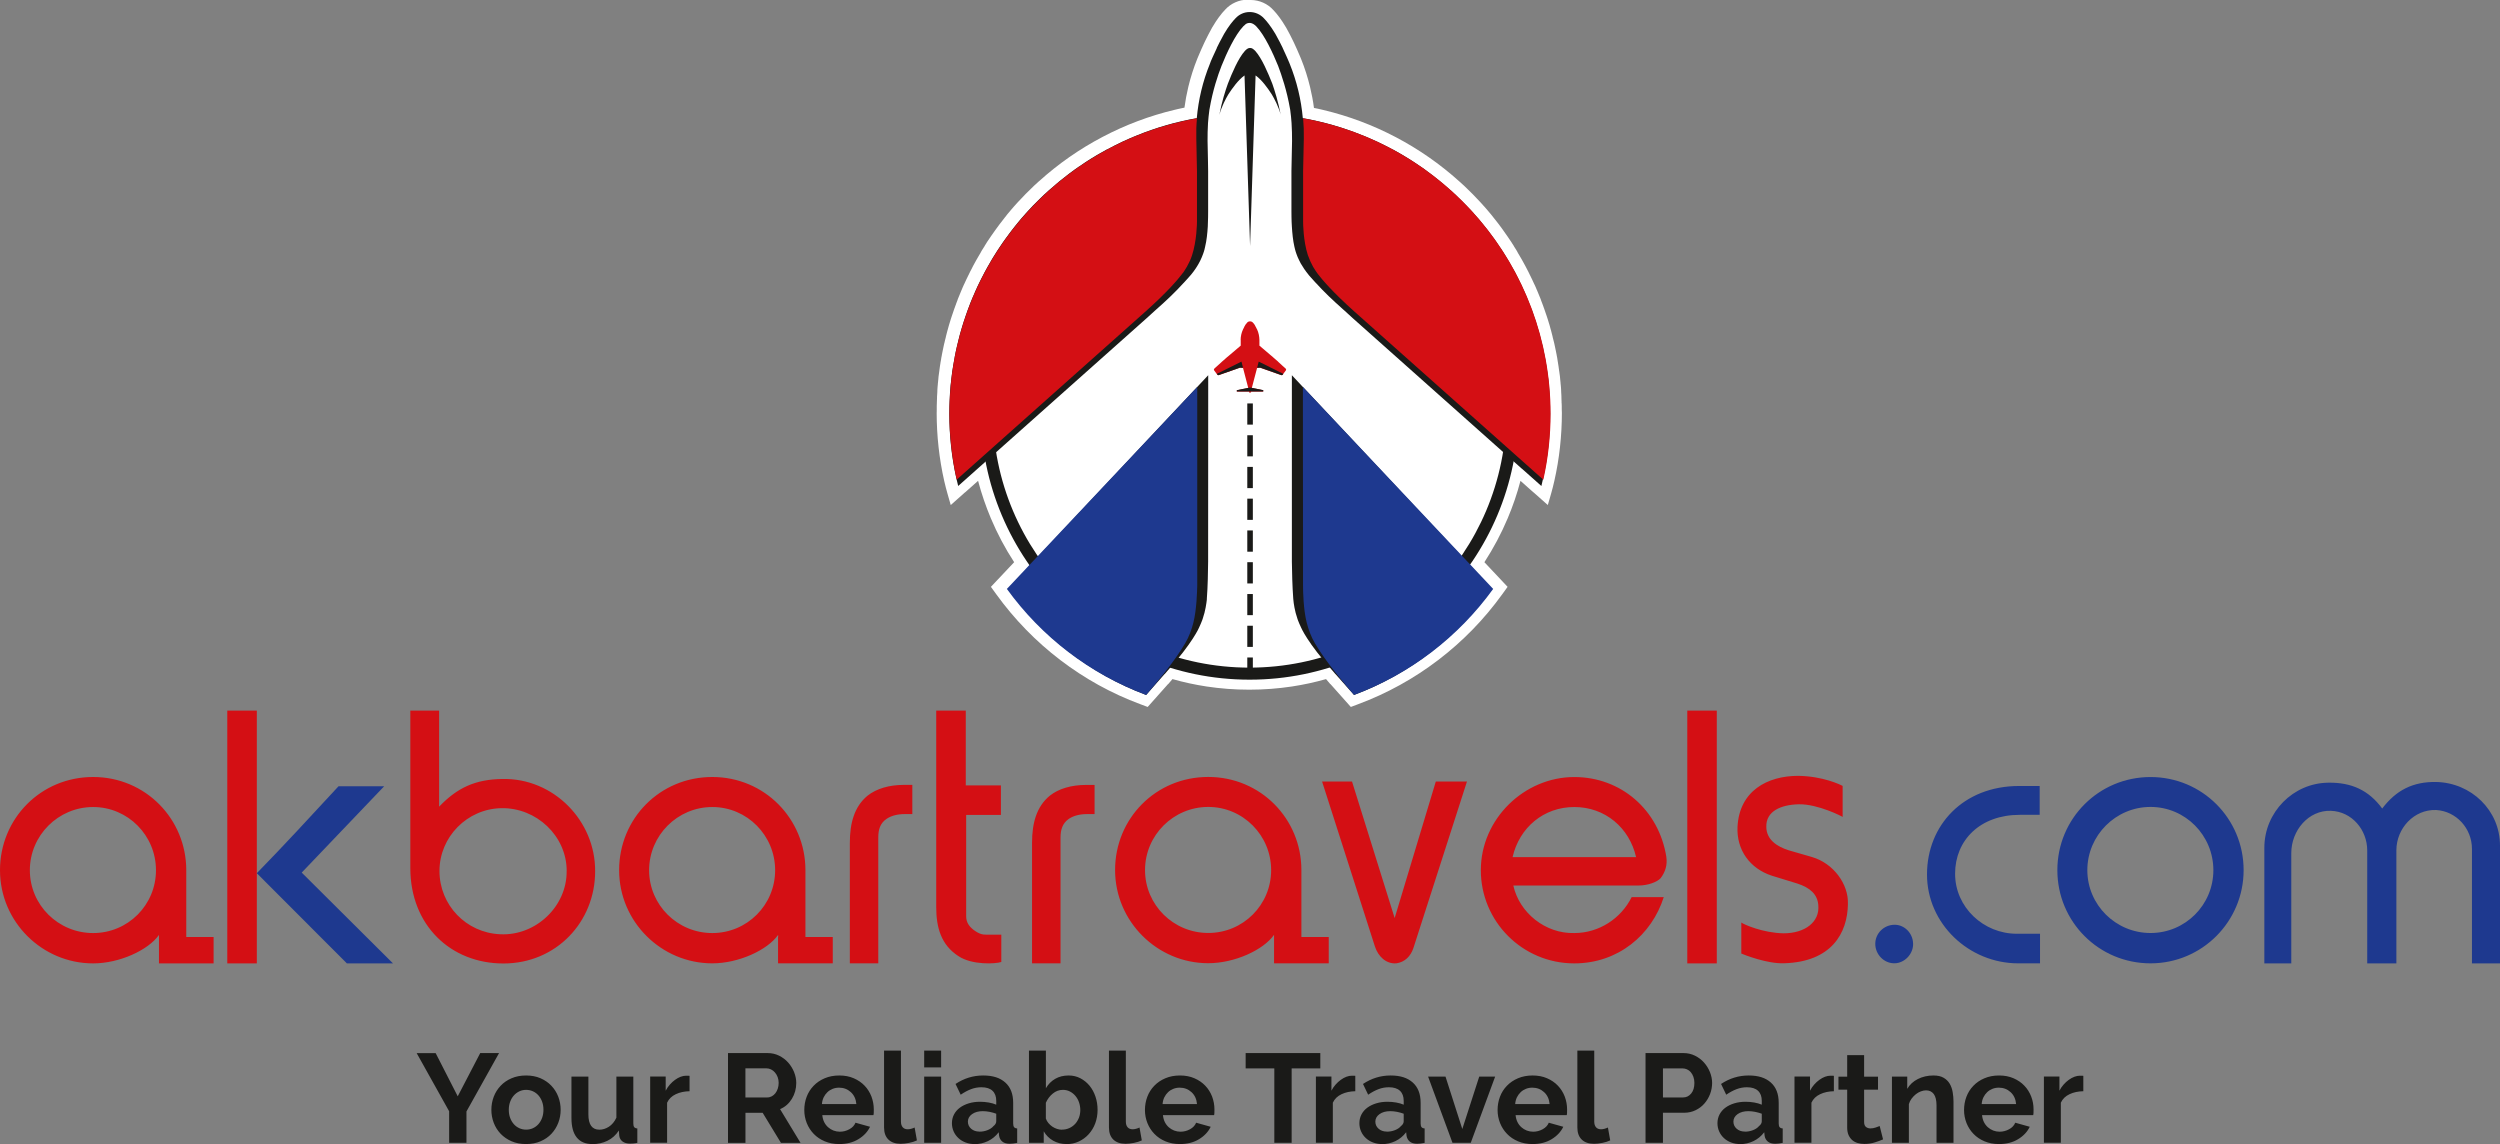 <?xml version="1.0" encoding="UTF-8"?>
<svg id="Layer_1" data-name="Layer 1" xmlns="http://www.w3.org/2000/svg" viewBox="0 0 566.93 259.44">
  <rect x="0" y="0" width="566.93" height="259.44" fill="#808080" stroke="none"/>
  <defs>
    <style>
      .cls-1, .cls-2, .cls-3, .cls-4 {
        fill-rule: evenodd;
      }

      .cls-1, .cls-5 {
        fill: #1a1a18;
      }

      .cls-6, .cls-2 {
        fill: #fff;
      }

      .cls-7, .cls-4 {
        fill: #1e398f;
      }

      .cls-8, .cls-3 {
        fill: #d40f14;
      }
    </style>
  </defs>
  <path class="cls-6" d="M349.95,69.1s0,0,0,0M353.9,85.76s0,0,0,0ZM353.9,85.75h0s0-.02,0-.02v.02ZM353.9,85.73s0,0,0,0ZM216.98,69.1s0,0,0,0ZM213.03,85.76s0,0,0,0ZM213.03,85.75h0s0-.02,0-.02v.02ZM213.03,85.73s0,0,0,0ZM283.46,0h0c.06,0,.11,0,.17,0h.03c.97,0,1.91.22,2.78.6.88.39,1.67.96,2.3,1.66.4.41.89.98,1.44,1.73.43.58.91,1.31,1.44,2.21l.02.02c.66,1.16,1.27,2.38,1.57,3.01h0c.08.15.2.38.26.54.22.47.45.98.67,1.47.33.73.57,1.31.63,1.46h0s.27.64.27.64c.84,2.07,1.52,4.22,2.05,6.41.38,1.59.68,3.16.88,4.73l.37.07c.49.1.38.08.55.11h0s.32.08.32.08h.01l.32.07h0l.29.07h.01l.29.07h0c5.76,1.37,11.25,3.45,16.39,6.15,5.22,2.74,10.06,6.12,14.4,10.03h0s.09.08.09.08h0s.76.69.76.69l.27.24.1.1c.61.57,1.22,1.17,1.83,1.79.62.63,1.21,1.25,1.76,1.85l.49.54.12.14c.44.49.23.24.41.45h0s.63.73.63.73l.04.05.32.38.29.34.1.12.25.31h0s0,0,0,0h0s.25.32.25.32c.03.03.06.07.09.11v.02s.06.06.06.06h0c.36.45.72.91,1.08,1.37h0s.25.34.25.34h0l.03.04h0s.4.54.4.54h0s.26.36.26.36h0s.25.36.25.36l.02.03c.29.4.55.77.77,1.09.28.4.51.74.69,1.02l.04.06.08.11.2.31.04.07.09.15h.01s.12.19.12.19l.04.06c.04.07.09.17.14.23h0s0,0,0,0h0s.02.03.02.03h0s0,.02,0,.02h0s.01.02.01.02h0c.05.07.1.15.15.24h0s.03.04.03.04c.14.2.23.36.33.52h0s.35.61.35.61h0s0,.02,0,.02h0s0,.01,0,.01h0s-.01-.02.14.23h0s.29.49.29.49h0s.11.19.11.19c.02.04.05.08.07.12l.41.71.42.76h0s0,0,0,0h0s.01.02.01.02h0s.12.22.12.22h0s.16.29.16.29l.09.18h0c.06.11.05.1.26.5h0s.21.41.21.41l.07.12.12.25h0c.1.2.2.41.3.62h0s.1.19.1.19l.16.34c.13.27.08.16.18.36.17.34.32.69.48,1.04l.11.22h0s.29.63.29.63c.07.18.14.36.22.54l.02.03h0s.04.08.16.38l.17.41c.09.23.19.46.29.71l.09.21h0s.1.25.1.25h0s.06.15.06.15c.03.09.06.18.09.27h0s0,.01,0,.01h0s.04.1.04.11h.01s0,.02,0,.02h0s.16.41.16.41h0c.09.24.01.04.05.13,0,0,.04.09.04.11h0s.02.06.02.06c0,.02.01.04.02.06,0-.02,0-.02.01.03v-.02s.14.38.14.38c.03.1.06.19.09.27h0s.12.31.12.31c.12.36.25.72.37,1.09.09.26.09.27.11.31h0s.04.12.04.12c.07.2.06.18.09.26,0,0-.02-.04,0,0l.13.41c.02.08.03.08.08.24l.09.3h0s.17.56.17.56h0s.05.15.05.15l.09.3h0c.05.18.1.34.16.59h0s.03.12.03.12c.03.09.06.18.1.35l.04.13c.11.39.22.78.33,1.29h0s.05.24.05.24h0s.03.13.03.13h0c.04.15.09.33.14.54l.12.47h0s.05.21.05.21h0c.01.07.02.12.04.18l.02.09c.07.28.12.54.17.8l.03.14h0c.02.1-.04-.16.07.35h0s.02.07.02.07h0s.05.26.05.26c.02.1.04.23.07.35l.09.45v.04l.04.2h0s.08.4.08.4c.06.44.04.3.06.42.06.37.02.09.05.32.04.17.06.28.07.39,0,.05,0,.02,0,.05l.03.17.1.63c.03.18.05.35.07.54.01.06.02.13.03.19v.13s.02,0,.02,0l.12.86.07.51c.02.23.04.45.06.68,0,.11.02.29.05.48,0,.02,0-.01.04.39v.14s.02.12.02.12c0,.09.02.18.03.31h0s.04.47.04.47l.03.47s0,.11,0,.16h0s.01.19.01.19h0v.07s.01.2.01.2h0s.03.47.03.47l.02.47v.11c0,.22,0-.06,0,.03v.08s0,0,0,0c0,.11,0,.22.01.32,0,.11.01.34.02.57v.35s.02,0,.02,0c.02.29.02.47.02.64h0v.69c.02.92.02.32.02.73h0v.03s.01.02.01.02c0,2.62-.14,5.24-.43,7.85-.28,2.59-.71,5.15-1.28,7.66-.5,2.23-.95,3.59-1.48,5.47l-3.24-2.88v.02l-2.96-2.63c-.76,2.91-1.73,5.74-2.89,8.48-1.47,3.49-3.25,6.83-5.29,9.97l5.26,5.59-1.22,1.69c-4.08,5.66-8.98,10.69-14.52,14.91-5.49,4.19-11.61,7.58-18.17,10.02h0s-1.64.62-1.64.62l-4.62-5.19h-.04c-.32-.38-.63-.76-.96-1.13-2.53.72-5.12,1.28-7.75,1.68-3.13.47-6.33.72-9.59.72h-.07s-.02,0-.02,0h-.07c-3.25,0-6.45-.25-9.58-.72-2.63-.4-5.22-.96-7.75-1.68-.33.37-.64.75-.96,1.13h-.04l-4.62,5.19-1.64-.62h0c-6.57-2.43-12.68-5.83-18.17-10.02-5.54-4.22-10.43-9.25-14.52-14.91l-1.22-1.69,5.27-5.59c-2.05-3.14-3.82-6.48-5.29-9.97-1.15-2.74-2.12-5.57-2.89-8.48l-2.96,2.63v-.02l-3.24,2.88c-.52-1.88-.97-3.23-1.48-5.47-.57-2.51-.99-5.07-1.28-7.66-.29-2.61-.43-5.23-.43-7.85v-.02s.01-.03.01-.03h0c0-.4,0,.2.01-.73v-.69s0,0,0,0c0-.17,0-.36.02-.64h0s.01-.35.01-.35c0-.23.01-.46.02-.57,0-.11,0-.22.01-.32h0s0-.08,0-.08c0-.1,0,.18,0-.03v-.11s.03-.47.03-.47l.03-.47h0s.01-.2.01-.2v-.07h0v-.19s.01,0,.01,0c0-.05,0-.11,0-.16l.03-.47.04-.47h0c0-.12.02-.21.03-.31v-.12s.02-.14.02-.14c.04-.4.03-.37.04-.39.02-.19.04-.37.05-.48.02-.23.04-.45.06-.68l.07-.51.12-.86h0s.01-.13.01-.13c0-.06.02-.12.03-.19.02-.18.05-.36.07-.54l.1-.63.03-.17s0,0,0-.05c.02-.11.03-.22.07-.39.04-.23,0,.05.06-.32.02-.12,0,.02.06-.42l.08-.39h0s.04-.21.04-.21v-.04l.09-.45c.02-.12.05-.25.07-.35l.05-.26h0s.02-.07.02-.07h0c.1-.51.05-.24.07-.34h0s.03-.15.03-.15c.05-.26.1-.52.17-.8l.02-.09c.02-.06.03-.11.04-.17h.01s.05-.22.05-.22h0s.11-.48.11-.48c.05-.2.1-.39.14-.53h0s.03-.14.03-.14h0s.05-.24.05-.24h0c.11-.51.22-.89.33-1.28l.04-.13c.04-.17.07-.26.1-.35l.03-.12h0c.06-.24.11-.41.16-.57h0s.09-.31.09-.31l.05-.15h0s.17-.56.17-.56h0s.09-.3.09-.3c.05-.16.06-.16.08-.24l.13-.41s0,0,0,0c.03-.08.02-.06.09-.26l.04-.12h0s.02-.06.11-.32c.12-.36.25-.72.37-1.09l.12-.31h0c.03-.08.06-.17.09-.27l.15-.38v.02s0-.04,0-.03c0-.02.02-.04.02-.06l.02-.06h0s.04-.1.04-.11c.03-.09-.05.1.05-.14h0s.16-.41.16-.41h0s0-.01,0-.01h.01s.03-.1.04-.12h0s0-.01,0-.01h0c.03-.09.06-.18.09-.27l.06-.15h0s.1-.25.1-.25h0s.09-.21.09-.21c.1-.24.19-.48.29-.71l.17-.41c.13-.31.15-.35.16-.39h0s.02-.03.02-.03c.08-.18.15-.36.22-.54l.29-.64h0s.11-.22.11-.22c.16-.34.31-.7.48-1.04.1-.2.05-.09.18-.36l.16-.34.1-.19h0c.1-.2.2-.41.3-.62h0s.12-.25.12-.25l.07-.12.21-.4h0c.21-.41.2-.4.26-.52h0s.09-.18.09-.18l.16-.29h0s.12-.22.12-.22h0s.01-.02.01-.02h0s0,0,0,0h0s.42-.76.42-.76l.41-.71s.05-.09.07-.12l.11-.19h0s.29-.49.29-.49h0c.15-.26.12-.2.14-.24h0s0,0,0,0h0s0-.03,0-.03h0s.35-.6.35-.6h.01c.1-.17.19-.33.33-.53l.03-.04h0c.05-.08.1-.16.15-.24h.01v-.02s0,0,0,0v-.02s0,0,0,0l.02-.03h0s0,0,0,0h0c.05-.07.1-.16.14-.23l.04-.06.12-.18h0s.09-.16.09-.16l.04-.07.2-.31.08-.11.04-.06c.19-.28.42-.62.69-1.02.22-.32.48-.69.77-1.09l.02-.03.25-.35h0s.26-.36.26-.36h0s.4-.54.4-.54h0s.03-.05.03-.05h0l.25-.33h0c.35-.47.72-.93,1.08-1.39h0s.05-.06.05-.06v-.02s.06-.07.1-.11l.25-.31h0s0-.02,0-.02h0s.25-.31.25-.31l.1-.12.29-.34.32-.38.03-.05.63-.72h0c.18-.22-.03.03.41-.46l.12-.14.49-.54c.55-.6,1.14-1.21,1.76-1.85.62-.62,1.23-1.22,1.83-1.79l.1-.1.27-.24.76-.7h0s.09-.07.09-.07h0c4.34-3.91,9.17-7.29,14.4-10.03,5.13-2.7,10.63-4.78,16.39-6.15h.01l.29-.07h0l.29-.07h0l.32-.07h0l.32-.07h0c.17-.05.07-.02.55-.12l.37-.07c.21-1.57.5-3.14.88-4.73.53-2.19,1.21-4.33,2.05-6.41l.27-.64h0c.06-.15.31-.73.63-1.46.22-.49.45-1,.67-1.47.06-.15.18-.39.26-.54h0c.31-.62.91-1.85,1.57-3.01l.02-.02c.53-.9,1.01-1.63,1.44-2.21.55-.75,1.04-1.32,1.44-1.73.63-.7,1.42-1.27,2.3-1.66.86-.39,1.81-.6,2.78-.6h.03c.06,0,.11,0,.17,0Z"/>
  <path class="cls-2" d="M294.41,34.58h-.07v-1.93c0-2.31-.12-8.25-2.05-15.54-1.95-7.28-6.92-13.58-9.23-13.1-2.3.48-5.34,4.61-8.38,12.74-2.43,6.54-2.36,14.8-2.24,17.79-27.7,5.12-48.68,29.41-48.68,58.62,0,32.93,26.67,59.61,59.6,59.61s59.6-26.68,59.6-59.61c0-29.14-20.91-53.41-48.55-58.57"/>
  <path class="cls-5" d="M294.16,35.92c13.5,2.52,25.36,9.71,33.85,19.83,8.48,10.12,13.59,23.16,13.59,37.4,0,16.09-6.52,30.65-17.06,41.19-10.54,10.54-25.09,17.05-41.17,17.06-16.09,0-30.64-6.52-41.18-17.06-10.54-10.54-17.05-25.1-17.05-41.19,0-14.31,5.15-27.4,13.7-37.54,8.55-10.14,20.5-17.32,34.08-19.77l-.49-2.69c-14.23,2.57-26.73,10.09-35.68,20.7-8.95,10.61-14.34,24.33-14.34,39.3,0,33.69,27.28,60.98,60.96,60.98,33.67,0,60.96-27.29,60.96-60.98,0-14.9-5.35-28.57-14.23-39.16-8.88-10.59-21.3-18.12-35.44-20.76l-.5,2.69Z"/>
  <path class="cls-3" d="M281.36,77.09v.03c-.01.11,0,.19,0,.19v1.07l-2.47,2.1c-.25.21-.5.4-.74.61v.02h-.01c-.39.34-.75.66-1.02.89v.02h-.02c-.26.26-.45.42-.45.42,0,0-1.02.94-1.26,1.13-.23.22-.04.45-.04.45,0,0,.34.47.58.78l.02.03s.05.07.08.11h.02v.02h.01l.02.02v.02h0s.09.1.21.08h.07s.01-.01.01-.01h.02l4.8-1.69.69.05,1.18,4.53-2.59.54v.3h2.78v.21h.45v-.21h2.76v-.3l-2.58-.54,1.19-4.53.68-.05,4.79,1.69h.04s0,.01,0,.01h.05c.1.02.19-.06.22-.08h0v-.02l.02-.02v-.02h.02s.03,0,.03,0c0-.04.04-.09.07-.11v-.03h0c.25-.31.59-.78.59-.78,0,0,.19-.23-.04-.45-.25-.19-1.25-1.13-1.25-1.13,0,0-.19-.16-.46-.42h0v-.02c-.28-.23-.64-.55-1.02-.88h0s-.02-.01-.02-.01v-.02h0c-.23-.2-.48-.4-.72-.61l-2.47-2.1v-1.07s0-.08,0-.19v-.03c-.02-.81-.18-1.64-.54-2.42l-.06-.09s-.1-.2-.22-.44v-.02h-.03c-.01-.09-.13-.27-.26-.51-.19-.27-.35-.44-.47-.55-.13-.12-.34-.19-.55-.19s-.43.07-.56.19c-.11.12-.27.29-.46.55-.14.24-.25.42-.29.5h0v.03c-.13.24-.22.43-.22.44l-.05.09c-.36.77-.55,1.6-.55,2.42"/>
  <polygon class="cls-1" points="283.48 88.78 283.48 88.78 283.26 88.78 280.48 88.78 280.48 88.48 283.48 87.87 286.47 88.48 286.47 88.78 283.71 88.78 283.48 88.78"/>
  <path class="cls-5" d="M276.4,85.05h0l4.8-1.69.69.05-.36-1.41-5.59,2.78s.11.16.15.18c.03.03.11.17.31.09"/>
  <path class="cls-5" d="M290.55,85.05h0l-4.79-1.69-.68.05.36-1.41,5.58,2.78s-.12.16-.14.18c-.03.03-.12.17-.32.09"/>
  <path class="cls-1" d="M282.85,98.7h1.26v4.79h-1.26v-4.79ZM282.85,105.88h1.26v4.81h-1.26v-4.81ZM282.85,120.29h1.26v4.82h-1.26v-4.82ZM282.85,127.49h1.26v4.82h-1.26v-4.82ZM282.85,113.08h1.26v4.81h-1.26v-4.81ZM282.85,141.9h1.26v4.8h-1.26v-4.8ZM282.85,149.1h1.26v4.79h-1.26v-4.79ZM282.85,134.71h1.26v4.79h-1.26v-4.79ZM282.85,91.49h1.26v4.8h-1.26v-4.8Z"/>
  <path class="cls-1" d="M231,131.35l-.17-.22,43.16-46.04-.02,42.28c-.03,2.29-.07,5.53-.29,8.36h0s-.01.31-.01.31c-.09.73-.31,2.5-.91,4.21-.03.12-.1.23-.12.36-.2.54-.45,1.11-.73,1.72,0,0-1.43,3.43-7.18,9.82l-.61.71h-.03s-4.18,4.74-4.18,4.74c-12.63-4.76-23.46-13.2-31.24-23.94l2.33-2.3Z"/>
  <path class="cls-1" d="M335.94,131.35l.17-.22-43.15-46.04v42.28c.03,2.29.1,5.53.31,8.36h0s.03.31.03.31c.06.73.3,2.5.9,4.21.03.12.06.23.12.36.2.54.45,1.11.74,1.72,0,0,1.41,3.43,7.17,9.82l.6.71h.02s4.21,4.74,4.21,4.74c12.62-4.76,23.45-13.2,31.21-23.94l-2.32-2.3Z"/>
  <path class="cls-5" d="M290.44,26.05c-.58-2.99-1.36-5.48-1.91-7.05-.93-2.36-2.38-5.81-3.88-7.46-.15-.17-.42-.4-.67-.55-.18-.1-.36-.11-.5-.11h0c-.16,0-.32.02-.5.11-.28.14-.51.38-.67.55-1.5,1.65-2.96,5.1-3.87,7.46-.56,1.57-1.37,4.06-1.93,7.05.55-1.97,1.43-3.62,2.03-4.63.87-1.35,2.26-3.31,3.68-4.31l1.26,38.69,1.25-38.69c1.44,1,2.81,2.96,3.68,4.31.6,1.01,1.48,2.66,2.04,4.63"/>
  <path class="cls-1" d="M282.46,5.53c-.1.06-.18.13-.25.19v.02c-.1.07-.18.14-.25.21-1.91,1.99-3.81,6.14-4.95,8.98-.83,2.11-2,5.59-2.71,9.74l-.04.21c-.14,1.02-.24,2.03-.32,3.05v.05h0c-.07,1.34-.12,2.66-.1,3.99l.09,4.35.04,2.47v9.07c0,.19,0,2.22-.08,3.55-.09,1.47-.26,3.16-.6,4.52-.05.22-.1.45-.15.66,0,0-.15.65-.59,1.7-.2.5-.44.98-.7,1.44-.43.78-1,1.65-1.75,2.56l-.02.02c-.18.23-.38.45-.58.66l-.02.02c-.26.29-.62.7-1.04,1.15l-.04.03c-.41.46-.87.94-1.38,1.47-.93.96-2.04,2.03-3.26,3.15h0c-.49.44-.97.88-1.52,1.36l-.3.27c-.59.55-1.2,1.12-1.88,1.71l-42.77,38.08c-.1-.41-.32-1.28-.48-2.01-1.01-4.64-1.54-9.45-1.54-14.4,0-.48.02-.98.02-1.47.01-.15.01-.3.01-.46.02-.34.03-.64.04-.99,0-.19.01-.36.03-.55.01-.3.02-.6.04-.9,0-.21.02-.37.04-.58.03-.3.05-.6.07-.92.03-.17.03-.35.04-.53.04-.33.08-.65.12-.97,0-.15.04-.32.04-.46.06-.47.11-.95.18-1.41,0-.08.02-.16.02-.24.08-.38.12-.78.2-1.18,0-.17.04-.33.08-.5.05-.29.1-.59.16-.89.03-.19.06-.37.1-.57.03-.28.09-.55.16-.83.03-.19.08-.37.1-.56.07-.28.13-.56.19-.85.04-.19.08-.34.13-.55.06-.3.14-.62.22-.91.03-.16.07-.31.1-.43.12-.47.24-.9.35-1.35.05-.12.09-.27.12-.4.09-.31.17-.62.26-.92.06-.21.12-.39.18-.59.08-.25.16-.5.24-.76.06-.19.13-.39.2-.58.07-.25.15-.49.23-.72.06-.2.14-.4.21-.59.09-.24.18-.5.26-.74.07-.18.14-.39.22-.58.09-.26.2-.51.29-.78.07-.17.12-.34.19-.5.17-.41.33-.83.51-1.22.08-.2.16-.37.25-.55.08-.24.19-.47.29-.71.09-.2.19-.41.28-.59.07-.22.18-.44.29-.64.11-.21.19-.42.3-.63.1-.21.2-.4.29-.6.11-.23.22-.41.32-.63.1-.19.19-.38.31-.58.1-.21.22-.42.32-.63.1-.18.21-.37.3-.55.25-.46.5-.93.78-1.38.06-.12.11-.22.19-.33.14-.25.29-.49.41-.72.1-.14.2-.29.28-.46.14-.23.29-.47.43-.68.09-.17.19-.3.28-.45.15-.23.31-.45.45-.7.08-.13.18-.26.27-.4.16-.24.32-.47.47-.7.09-.13.18-.26.26-.38.17-.25.34-.49.52-.73.03-.05.06-.1.1-.14.64-.89,1.31-1.78,2-2.66.08-.07.14-.17.21-.26.2-.24.4-.49.59-.73l.24-.29c.2-.23.4-.47.6-.72.08-.08.14-.16.23-.26.22-.25.44-.48.65-.74l.14-.16c1.04-1.15,2.11-2.28,3.24-3.35l.14-.13c.26-.24.51-.5.77-.75l.17-.14c.26-.23.53-.47.79-.73l.14-.12c1.51-1.35,3.07-2.63,4.68-3.84l.07-.04c.31-.23.62-.47.92-.69l.11-.08c.32-.22.64-.43.96-.67l.06-.02c1.68-1.19,3.43-2.28,5.24-3.29h.01c.34-.2.7-.39,1.07-.6h.07c2.18-1.2,4.44-2.26,6.76-3.19h0c4.31-1.75,8.82-3.06,13.53-3.89.37-4.19,1.35-8.34,2.97-12.32l.23-.62c.05-.11.58-1.34,1.33-2.92v-.02h0v-.03l.04-.09c.2-.4.82-1.69,1.63-3.12,1.06-1.82,1.99-2.91,2.57-3.51.81-.88,1.94-1.43,3.21-1.43h.03c1.26,0,2.42.56,3.22,1.43.6.61,1.5,1.7,2.58,3.51.82,1.43,1.43,2.72,1.63,3.12l.05.09v.03s.01.02.01.02c.75,1.58,1.26,2.81,1.31,2.92l.26.62c1.61,3.98,2.6,8.14,2.97,12.32,4.68.83,9.21,2.14,13.49,3.89h.02c2.33.93,4.58,1.99,6.79,3.18h.05c.36.21.71.41,1.08.61,1.81,1.01,3.56,2.11,5.26,3.29l.03.02c.33.23.64.45.96.67l.1.08c.31.22.63.46.93.69l.06.04c1.51,1.13,2.95,2.31,4.35,3.55h0c.1.08.21.17.32.29l.16.12c.27.25.51.49.77.73l.19.14c.24.25.5.51.75.75l.14.13c1.12,1.08,2.21,2.2,3.25,3.35l.12.16c.22.26.45.49.66.74.07.1.16.18.24.26.19.25.38.49.59.72l.25.29c.19.24.4.49.59.73.06.09.14.19.21.26.7.88,1.37,1.76,2.02,2.66.02.04.06.09.09.14.17.24.34.48.51.73.09.13.17.25.27.38.15.23.3.47.46.7.1.14.19.26.29.4.13.25.28.47.45.7.08.14.18.28.27.45.16.21.29.45.43.68.09.17.19.32.28.46.14.23.29.47.42.72.08.11.14.21.19.33.27.45.52.93.79,1.38.1.18.2.37.3.55.11.21.22.43.32.63.09.2.21.4.31.58.11.22.2.41.3.63.11.19.21.39.29.6.11.21.22.42.3.63.09.2.19.42.29.64.1.18.19.39.28.59.11.24.21.47.3.71.07.18.16.35.24.55.16.4.34.82.49,1.22.07.15.13.33.2.5.09.27.2.52.3.78.07.19.13.4.23.58.07.24.16.49.26.74.05.19.13.39.19.59.09.24.17.47.25.72.06.19.12.4.2.58.06.26.16.51.22.76.06.2.12.38.19.59.08.3.18.61.26.92.04.12.09.27.12.4.12.45.25.88.35,1.35.03.12.06.27.1.43.09.29.16.61.23.91.05.2.07.36.13.55.07.29.12.57.17.85.04.19.07.37.12.56.05.28.11.55.16.83.03.2.06.38.11.57.04.3.09.6.14.89.04.17.05.33.09.5.06.39.12.8.17,1.18.03.08.03.16.03.24.07.46.13.94.2,1.41,0,.14.01.3.05.46.02.33.06.64.09.97,0,.19.04.37.04.53.03.32.05.62.07.92,0,.21.03.37.03.58.03.3.05.6.06.9,0,.19.01.36.02.55.02.35.02.65.03.99.01.16.01.31.01.46.01.49.02.98.02,1.47,0,4.95-.52,9.76-1.53,14.4-.15.73-.35,1.6-.46,2.01l-4.42-3.93v.02l-38.37-34.16c-.67-.6-1.29-1.16-1.87-1.71l-.31-.27c-.51-.48-1.03-.92-1.48-1.35h-.02c-1.23-1.12-2.33-2.2-3.27-3.16-.5-.53-.97-1.02-1.38-1.47l-.04-.03c-.42-.45-.78-.86-1.04-1.15v-.02h-.02c-.2-.22-.4-.44-.58-.66v-.02c-.75-.91-1.32-1.78-1.77-2.56-.25-.46-.47-.94-.7-1.44-.43-1.05-.58-1.7-.58-1.7-.05-.21-.1-.44-.16-.66-.32-1.37-.48-3.06-.57-4.52-.1-1.33-.1-3.35-.1-3.55v-9.07l.05-2.47.09-4.35c0-1.33-.02-2.66-.11-3.99h0v-.05c-.06-1.03-.18-2.04-.31-3.05l-.04-.21c-.72-4.15-1.9-7.63-2.7-9.74-1.15-2.83-3.05-6.99-4.97-8.98-.07-.07-.13-.14-.23-.21l-.02-.02h-.01v-.03s-.02-.01-.02-.01h-.02c-.97-.81-1.8-.44-2.21-.15"/>
  <path class="cls-4" d="M259.91,157.59c-12.79-4.73-23.74-13.2-31.58-24.04l43.17-45.8v45.01c-.03,1.33-.13,5.46-.87,8.42-.4,1.58-.99,3.22-1.86,4.69-2.36,4.09-6.88,9.44-8.86,11.73"/>
  <path class="cls-4" d="M307.05,157.59c12.77-4.73,23.73-13.2,31.56-24.04l-43.15-45.8.03,45.01c0,1.33.08,5.46.83,8.42.41,1.58.99,3.22,1.86,4.69,2.37,4.09,6.89,9.44,8.88,11.73"/>
  <path class="cls-3" d="M216.96,108.77c-1.08-4.8-1.66-9.82-1.66-14.96,0-33.51,24.23-61.37,56.14-66.98-.15,1.54-.19,3.07-.15,4.64l.15,7.32v11.54c0,.28-.05,4.3-1.11,7.53-.15.48-.34.93-.53,1.38h-.02c0,.06-.05.1-.07.16-.17.37-.34.71-.55,1.08-.18.29-.36.6-.57.92-.09.11-.19.27-.31.46l-.07.06-.03.04-.02.03-.02.04c-1.02,1.35-3.44,4.21-8.39,8.63l-42.81,38.12Z"/>
  <path class="cls-3" d="M349.99,108.77c1.08-4.8,1.64-9.82,1.64-14.96,0-33.51-24.22-61.37-56.12-66.98.14,1.54.19,3.07.16,4.64l-.16,7.32v11.54c0,.28.02,4.3,1.08,7.53.17.48.36.93.55,1.38.03.06.05.1.08.16.17.37.35.71.54,1.08.19.29.36.6.58.92.07.11.18.27.32.46l.05.06.02.04.04.03v.04c1.03,1.35,3.43,4.21,8.38,8.63l42.83,38.12Z"/>
  <path class="cls-8" d="M35.37,197.34c0,7.89-6.35,14.25-14.25,14.25s-14.35-6.35-14.35-14.25,6.46-14.33,14.35-14.33,14.25,6.44,14.25,14.33M51.54,161.14v57.33h6.7v-57.33h-6.7ZM128.5,197.51c.09,8.06-7.04,14.77-15.09,14.35-7.72-.34-13.75-6.63-13.75-14.35s6.28-14.08,14-14.24c7.97-.16,14.85,6.28,14.85,14.24ZM134.96,197.6c.09-11.52-9.5-21.21-21.05-20.95-6.1.09-10.18,1.95-14.33,6.28v-21.79h-6.53v35.71c0,12.98,9.16,21.64,21.12,21.64s20.79-9.42,20.79-20.89ZM175.78,197.34c0,7.89-6.36,14.25-14.25,14.25s-14.33-6.36-14.33-14.25,6.44-14.33,14.33-14.33,14.25,6.44,14.25,14.33ZM188.86,212.48h-6.21v-15.15c0-11.62-9.26-21.13-21.13-21.13s-21.12,9.42-21.12,21.13,9.59,21.13,21.12,21.13c5.94,0,12.47-2.97,14.94-6.45v.47h-.02v5.98h12.41v-5.98ZM206.89,184.61v-6.62h-1.95c-3.31,0-6.18.85-8.22,2.46-2.97,2.46-4,6.18-4,10.67v27.34h6.45v-28.52c0-1.79.4-3.23,1.87-4.24,1.1-.75,2.55-1.09,4.15-1.09h1.69ZM227.07,218.14v-6.19h-2.38c-1.34,0-2.03.17-3.47-.77-1.27-.84-2.12-1.86-2.12-3.38v-22.99h7.88v-6.7h-7.97v-16.96h-6.7v44.53c0,4.67,1.1,8.57,5,11.12,3.14,2.12,8.57,1.78,9.75,1.35ZM382.63,161.14v57.33h6.69v-57.33h-6.69ZM419.05,204.95c.17-4.41-3.24-9.17-8.14-10.6l-5.26-1.52c-2.71-.85-5.1-2.45-5.1-5.35-.08-3.48,3.23-5,7.39-5.09,4.32-.08,9.92,2.8,9.92,2.88v-7.04c-.43-.25-4.4-2.21-10.08-2.29-6.96,0-13.33,3.39-13.76,11.53-.26,5.26,2.8,9.5,7.8,11.12l5.78,1.78c2.88.93,4.58,2.46,4.74,4.92.35,3.81-3.04,6.36-7.88,6.36-4.66-.08-9.08-2.03-9.58-2.45v7.04c.59.25,5.85,2.37,9.76,2.2,10.59-.33,14.33-6.69,14.42-13.49ZM371.01,194.37h-28c1.54-6.7,7.05-11.36,14-11.36s12.48,4.66,14.01,11.36ZM377.89,194.37c-1.7-10.77-10.35-18.16-20.88-18.16-11.36,0-21.2,9.51-21.2,21.13s9.42,21.13,21.2,21.13c9.92,0,17.56-6.45,20.28-15.02h-7.28c-2.39,4.83-7.4,8.14-13,8.14-6.53.18-12.46-4.57-13.83-10.78h28.42c2.04,0,4.16-.75,5-1.68,1.1-1.45,1.53-3.06,1.28-4.76ZM332.66,177.23h-7.06l-9.33,30.96-9.67-30.96h-6.79l11.98,37.4c.75,2.29,2.54,3.99,4.83,3.83,1.94-.26,3.29-1.61,3.9-3.47l12.14-37.75ZM248.22,184.61v-6.61h-1.96c-3.3,0-6.2.85-8.22,2.46-2.97,2.46-4,6.17-4,10.66v27.34h6.46v-28.52c0-1.78.43-3.22,1.87-4.24,1.1-.74,2.54-1.09,4.16-1.09h1.69ZM288.26,197.31c0,7.91-6.36,14.26-14.26,14.26s-14.34-6.36-14.34-14.26,6.44-14.32,14.34-14.32,14.26,6.46,14.26,14.32ZM295.12,212.48v-15.18c0-11.61-9.24-21.11-21.13-21.11s-21.12,9.42-21.12,21.11,9.59,21.13,21.12,21.13c5.94,0,12.48-2.96,14.93-6.44v6.47h12.4v-5.98h-6.2ZM42.24,212.48v-15.15c0-11.61-9.25-21.13-21.12-21.13S0,185.63,0,197.34s9.57,21.13,21.12,21.13c5.93,0,12.46-2.97,14.93-6.45v6.45h12.39v-5.98h-6.2Z"/>
  <path class="cls-7" d="M566.93,218.47v-26.73c0-7.98-6.53-14.25-14.49-14.41-5.27-.08-9.08,1.87-12.22,6.02-3.05-4.15-6.97-5.94-12.22-5.86-7.98.08-14.51,6.7-14.51,14.76v26.22h6.11v-25.02c0-5.1,3.89-9.76,8.98-9.58,4.76.16,8.24,4.32,8.24,8.98v25.62h6.61v-25.62c0-5,3.99-9.33,9.01-9.16,4.57.26,8.13,4.16,8.13,8.82v25.97h6.37ZM501.93,197.33c0,7.88-6.37,14.25-14.25,14.25s-14.33-6.37-14.33-14.25,6.43-14.34,14.33-14.34,14.25,6.45,14.25,14.34ZM508.79,197.33c0-11.7-9.4-21.12-21.11-21.12s-21.13,9.41-21.13,21.12,9.42,21.13,21.13,21.13,21.11-9.51,21.11-21.13ZM462.62,218.46v-6.71h-5.26c-7.55,0-14-5.99-14-13.61s5.68-13.36,14.67-13.36h4.51v-6.54h-4.67c-12.65,0-20.88,8.9-20.88,20.07s9.5,20.15,20.7,20.15h4.92ZM433.83,213.87c-.09-2.28-1.96-4.16-4.16-4.16-2.46,0-4.41,1.95-4.41,4.33s1.94,4.41,4.31,4.41,4.42-2.21,4.26-4.59Z"/>
  <path class="cls-4" d="M89.12,218.47l-20.7-20.59,18.69-19.57h-10.35c-6.19,6.69-12.18,13.21-18.52,19.71,6.82,6.81,13.62,13.63,20.42,20.45h10.47Z"/>
  <path class="cls-5" d="M472.44,247.46c-1.17.02-2.21.24-3.12.67-.92.43-1.58,1.07-1.98,1.93v9.08h-3.84v-15.01h3.52v3.21c.27-.52.58-.98.95-1.39.36-.41.75-.77,1.17-1.07s.85-.54,1.28-.7c.43-.16.85-.24,1.25-.24h.47c.1,0,.21,0,.3.03v3.5ZM457.2,250.38c-.1-1.13-.51-2.03-1.25-2.71-.74-.68-1.63-1.02-2.68-1.02-.52,0-1,.09-1.45.27-.45.18-.85.43-1.19.76-.34.32-.63.72-.85,1.17-.22.46-.35.96-.39,1.52h7.79ZM453.3,259.44c-1.2,0-2.29-.21-3.27-.62-.97-.41-1.81-.97-2.49-1.68-.69-.71-1.22-1.53-1.59-2.46-.37-.94-.56-1.92-.56-2.95s.18-2.08.54-3.02c.36-.95.89-1.78,1.58-2.49.69-.72,1.52-1.28,2.51-1.7.98-.42,2.09-.63,3.31-.63s2.32.21,3.28.63c.96.42,1.79.98,2.46,1.69.68.71,1.19,1.53,1.55,2.46s.53,1.91.53,2.92c0,.25,0,.49-.01.72,0,.23-.03.42-.07.57h-11.6c.06.59.2,1.12.43,1.58.23.46.53.85.89,1.17.36.32.77.57,1.23.75.46.17.94.26,1.43.26.76,0,1.48-.19,2.16-.56.68-.37,1.14-.86,1.39-1.48l3.29.92c-.55,1.15-1.44,2.09-2.65,2.82-1.21.74-2.66,1.1-4.34,1.1ZM442.99,259.15h-3.84v-8.42c0-1.2-.21-2.08-.63-2.64-.42-.55-1-.83-1.75-.83-.38,0-.77.08-1.17.23-.4.15-.78.37-1.13.64-.35.28-.67.61-.96.99-.29.38-.5.8-.63,1.26v8.77h-3.84v-15.01h3.47v2.78c.55-.95,1.36-1.7,2.41-2.23,1.05-.53,2.23-.8,3.55-.8.94,0,1.7.17,2.29.52.59.34,1.05.79,1.38,1.35.32.55.55,1.18.67,1.89.12.71.19,1.42.19,2.15v9.37ZM427.03,258.38c-.52.23-1.15.46-1.89.69-.74.23-1.53.34-2.35.34-.53,0-1.04-.07-1.5-.2-.47-.13-.88-.35-1.23-.64-.35-.3-.63-.68-.85-1.15-.21-.47-.32-1.04-.32-1.7v-8.62h-1.98v-2.95h1.98v-4.87h3.84v4.87h3.15v2.95h-3.15v7.33c0,.53.14.91.42,1.13.28.22.62.33,1.02.33s.79-.07,1.17-.2c.38-.13.69-.25.92-.34l.77,3.04ZM415.88,247.46c-1.17.02-2.21.24-3.12.67-.92.43-1.58,1.07-1.98,1.93v9.08h-3.84v-15.01h3.52v3.21c.27-.52.58-.98.95-1.39.36-.41.75-.77,1.17-1.07s.85-.54,1.27-.7c.43-.16.85-.24,1.25-.24h.47c.1,0,.21,0,.3.03v3.5ZM395.68,256.63c.65,0,1.27-.11,1.85-.34.58-.23,1.04-.53,1.36-.92.42-.32.63-.69.63-1.09v-1.72c-.46-.17-.96-.31-1.49-.42-.53-.1-1.05-.16-1.55-.16-.99,0-1.81.22-2.44.67-.63.45-.95,1.02-.95,1.7,0,.65.25,1.19.74,1.62.5.43,1.11.64,1.83.64ZM394.59,259.44c-.73,0-1.4-.12-2.03-.36-.63-.24-1.17-.57-1.63-1-.46-.43-.82-.93-1.07-1.5-.26-.57-.39-1.2-.39-1.89s.16-1.36.47-1.96c.32-.6.75-1.11,1.32-1.53.56-.42,1.24-.75,2.02-.99.78-.24,1.64-.36,2.58-.36.67,0,1.32.06,1.96.17.64.11,1.21.28,1.7.49v-.86c0-.99-.28-1.76-.85-2.29-.56-.53-1.4-.8-2.51-.8-.8,0-1.59.14-2.35.43-.76.29-1.55.71-2.35,1.26l-1.17-2.44c1.93-1.28,4.01-1.92,6.25-1.92s3.83.53,5.03,1.59c1.19,1.06,1.79,2.59,1.79,4.6v4.67c0,.4.07.69.21.86.14.17.38.27.7.29v3.27c-.65.13-1.21.2-1.69.2-.73,0-1.28-.16-1.68-.49-.39-.32-.64-.75-.73-1.29l-.09-.83c-.67.88-1.48,1.55-2.44,2.01-.96.46-1.98.69-3.07.69ZM377.11,248.87h4.58c.73,0,1.33-.3,1.82-.89.49-.59.73-1.39.73-2.41,0-.52-.08-.98-.23-1.39-.15-.41-.35-.76-.6-1.05-.25-.29-.54-.5-.87-.64-.33-.14-.67-.21-1.02-.21h-4.41v6.59ZM373.16,259.15v-20.34h8.62c.94,0,1.8.2,2.59.59.79.39,1.48.91,2.05,1.55.57.64,1.02,1.37,1.35,2.18.32.81.49,1.63.49,2.45s-.15,1.7-.46,2.51c-.31.81-.74,1.53-1.29,2.16-.55.63-1.22,1.14-2.01,1.52s-1.64.57-2.58.57h-4.81v6.82h-3.95ZM357.69,238.24h3.84v16.1c0,.55.13.98.4,1.29.27.31.65.46,1.15.46.23,0,.48-.04.76-.11.28-.08.54-.17.79-.29l.52,2.92c-.52.25-1.12.44-1.81.57-.69.13-1.31.2-1.86.2-1.2,0-2.13-.32-2.79-.96-.66-.64-.99-1.55-.99-2.74v-17.45ZM351.41,250.38c-.1-1.13-.51-2.03-1.25-2.71-.74-.68-1.63-1.02-2.68-1.02-.52,0-1,.09-1.45.27-.45.18-.85.43-1.19.76-.34.32-.63.72-.85,1.17-.22.46-.35.96-.39,1.52h7.79ZM347.52,259.44c-1.2,0-2.29-.21-3.27-.62-.97-.41-1.81-.97-2.49-1.68-.69-.71-1.22-1.53-1.59-2.46s-.56-1.92-.56-2.95.18-2.08.54-3.02c.36-.95.89-1.78,1.58-2.49.69-.72,1.52-1.28,2.51-1.7.98-.42,2.09-.63,3.31-.63s2.32.21,3.28.63c.96.42,1.79.98,2.46,1.69.68.71,1.19,1.53,1.55,2.46.35.94.53,1.91.53,2.92,0,.25,0,.49-.01.72,0,.23-.03.42-.07.57h-11.6c.06.59.2,1.12.43,1.58.23.46.53.85.89,1.17.36.32.77.57,1.23.75.46.17.94.26,1.43.26.76,0,1.49-.19,2.16-.56.68-.37,1.14-.86,1.39-1.48l3.29.92c-.55,1.15-1.44,2.09-2.65,2.82-1.21.74-2.66,1.1-4.34,1.1ZM329.38,259.15l-5.53-15.01h3.95l3.81,11.89,3.84-11.89h3.61l-5.53,15.01h-4.15ZM314.48,256.63c.65,0,1.27-.11,1.85-.34.58-.23,1.04-.53,1.36-.92.42-.32.63-.69.63-1.09v-1.72c-.46-.17-.96-.31-1.49-.42-.53-.1-1.05-.16-1.55-.16-.99,0-1.81.22-2.44.67-.63.45-.95,1.02-.95,1.7,0,.65.25,1.19.74,1.62.5.43,1.11.64,1.83.64ZM313.39,259.44c-.73,0-1.4-.12-2.03-.36-.63-.24-1.17-.57-1.63-1-.46-.43-.82-.93-1.07-1.5-.26-.57-.39-1.2-.39-1.89s.16-1.36.47-1.96c.32-.6.75-1.11,1.32-1.53.56-.42,1.24-.75,2.02-.99.78-.24,1.64-.36,2.58-.36.67,0,1.32.06,1.96.17.64.11,1.21.28,1.7.49v-.86c0-.99-.28-1.76-.85-2.29-.56-.53-1.4-.8-2.51-.8-.8,0-1.59.14-2.35.43-.76.29-1.55.71-2.35,1.26l-1.17-2.44c1.93-1.28,4.01-1.92,6.25-1.92s3.83.53,5.03,1.59c1.19,1.06,1.79,2.59,1.79,4.6v4.67c0,.4.07.69.21.86.14.17.38.27.7.29v3.27c-.65.13-1.21.2-1.69.2-.73,0-1.28-.16-1.68-.49-.39-.32-.63-.75-.73-1.29l-.09-.83c-.67.88-1.48,1.55-2.44,2.01-.96.46-1.98.69-3.07.69ZM307.35,247.46c-1.17.02-2.21.24-3.12.67-.92.43-1.58,1.07-1.98,1.93v9.08h-3.84v-15.01h3.52v3.21c.27-.52.58-.98.95-1.39.36-.41.75-.77,1.17-1.07.42-.31.85-.54,1.27-.7.43-.16.85-.24,1.25-.24h.47c.11,0,.21,0,.3.03v3.5ZM299.41,242.28h-6.5v16.88h-3.93v-16.88h-6.5v-3.47h16.93v3.47ZM271.45,250.38c-.1-1.13-.51-2.03-1.25-2.71-.74-.68-1.63-1.02-2.68-1.02-.52,0-1,.09-1.45.27-.45.18-.85.43-1.19.76-.34.32-.63.72-.85,1.17-.22.46-.35.96-.39,1.52h7.79ZM267.55,259.44c-1.2,0-2.29-.21-3.27-.62-.97-.41-1.81-.97-2.49-1.68-.69-.71-1.22-1.53-1.59-2.46-.37-.94-.56-1.92-.56-2.95s.18-2.08.54-3.02c.36-.95.89-1.78,1.58-2.49.69-.72,1.52-1.28,2.51-1.7.98-.42,2.09-.63,3.31-.63s2.32.21,3.28.63c.96.42,1.79.98,2.46,1.69.68.71,1.19,1.53,1.55,2.46.35.94.53,1.91.53,2.92,0,.25,0,.49-.01.72,0,.23-.03.42-.07.57h-11.6c.06.59.2,1.12.43,1.58.23.46.53.85.89,1.17.36.32.77.57,1.23.75.46.17.94.26,1.43.26.76,0,1.49-.19,2.16-.56.68-.37,1.14-.86,1.39-1.48l3.3.92c-.55,1.15-1.44,2.09-2.65,2.82-1.21.74-2.66,1.1-4.34,1.1ZM251.47,238.24h3.84v16.1c0,.55.13.98.4,1.29.27.31.65.46,1.15.46.23,0,.48-.04.76-.11.28-.08.54-.17.79-.29l.52,2.92c-.52.25-1.12.44-1.81.57-.69.13-1.31.2-1.86.2-1.2,0-2.13-.32-2.79-.96-.66-.64-.99-1.55-.99-2.74v-17.45ZM240.82,256.17c.61,0,1.17-.12,1.69-.36.52-.24.95-.56,1.32-.96.36-.4.64-.87.85-1.4.2-.53.3-1.11.3-1.72s-.1-1.19-.29-1.75c-.19-.55-.46-1.04-.82-1.46-.35-.42-.77-.75-1.25-1-.48-.25-1-.37-1.58-.37-.86,0-1.63.28-2.31.85-.68.56-1.2,1.26-1.56,2.08v3.58c.13.38.33.73.59,1.03.26.31.55.57.87.79.32.22.68.39,1.06.52.38.12.75.19,1.12.19ZM241.88,259.44c-1.15,0-2.17-.26-3.07-.77-.9-.52-1.6-1.22-2.12-2.12v2.61h-3.35v-20.92h3.84v8.54c.53-.92,1.24-1.63,2.11-2.13.87-.51,1.89-.76,3.05-.76.97,0,1.86.21,2.66.63.8.42,1.49.98,2.08,1.69.58.71,1.03,1.54,1.35,2.49.32.96.47,1.96.47,3.01s-.18,2.1-.53,3.04c-.35.94-.85,1.75-1.48,2.45-.63.7-1.38,1.25-2.23,1.65-.86.4-1.79.6-2.78.6ZM222.08,256.63c.65,0,1.27-.11,1.85-.34.58-.23,1.04-.53,1.36-.92.42-.32.63-.69.63-1.09v-1.72c-.46-.17-.95-.31-1.49-.42-.53-.1-1.05-.16-1.55-.16-.99,0-1.81.22-2.44.67-.63.45-.95,1.02-.95,1.7,0,.65.25,1.19.74,1.62.5.43,1.11.64,1.83.64ZM220.99,259.44c-.73,0-1.4-.12-2.03-.36-.63-.24-1.17-.57-1.63-1-.46-.43-.82-.93-1.07-1.5-.26-.57-.39-1.2-.39-1.89s.16-1.36.47-1.96c.32-.6.75-1.11,1.32-1.53.56-.42,1.24-.75,2.02-.99.78-.24,1.64-.36,2.58-.36.67,0,1.32.06,1.96.17.64.11,1.21.28,1.7.49v-.86c0-.99-.28-1.76-.85-2.29-.56-.53-1.4-.8-2.51-.8-.8,0-1.59.14-2.35.43-.76.29-1.55.71-2.35,1.26l-1.17-2.44c1.93-1.28,4.01-1.92,6.25-1.92s3.83.53,5.03,1.59c1.19,1.06,1.79,2.59,1.79,4.6v4.67c0,.4.07.69.21.86.14.17.38.27.7.29v3.27c-.65.13-1.21.2-1.69.2-.73,0-1.28-.16-1.68-.49-.39-.32-.63-.75-.73-1.29l-.09-.83c-.67.88-1.48,1.55-2.44,2.01-.95.46-1.98.69-3.07.69ZM209.58,242.05v-3.81h3.84v3.81h-3.84ZM209.58,259.15v-15.01h3.84v15.01h-3.84ZM200.47,238.24h3.84v16.1c0,.55.13.98.4,1.29.27.31.65.46,1.15.46.23,0,.48-.04.76-.11.28-.08.54-.17.79-.29l.52,2.92c-.52.25-1.12.44-1.81.57-.69.13-1.31.2-1.86.2-1.2,0-2.13-.32-2.79-.96-.66-.64-.99-1.55-.99-2.74v-17.45ZM194.2,250.38c-.1-1.13-.51-2.03-1.25-2.71-.74-.68-1.63-1.02-2.68-1.02-.52,0-1,.09-1.45.27-.45.18-.85.43-1.19.76-.34.32-.63.72-.85,1.17-.22.46-.35.96-.39,1.52h7.79ZM190.3,259.44c-1.2,0-2.29-.21-3.27-.62-.97-.41-1.81-.97-2.49-1.68-.69-.71-1.22-1.53-1.59-2.46-.37-.94-.56-1.92-.56-2.95s.18-2.08.54-3.02c.36-.95.89-1.78,1.58-2.49.69-.72,1.52-1.28,2.51-1.7.98-.42,2.09-.63,3.31-.63s2.32.21,3.28.63c.96.42,1.79.98,2.46,1.69.68.71,1.19,1.53,1.55,2.46.35.94.53,1.91.53,2.92,0,.25,0,.49-.01.72,0,.23-.03.42-.07.57h-11.6c.06.59.2,1.12.43,1.58.23.46.53.85.89,1.17.36.32.77.57,1.23.75.46.17.94.26,1.43.26.76,0,1.49-.19,2.16-.56.68-.37,1.14-.86,1.39-1.48l3.3.92c-.55,1.15-1.44,2.09-2.65,2.82-1.21.74-2.66,1.1-4.34,1.1ZM169.04,248.87h4.96c.36,0,.7-.09,1.02-.26.32-.17.59-.41.82-.7.23-.3.41-.64.54-1.05.13-.4.2-.83.2-1.29s-.08-.92-.23-1.32c-.15-.4-.36-.75-.62-1.05-.26-.3-.55-.53-.89-.69-.33-.16-.67-.24-1.02-.24h-4.78v6.59ZM165.09,259.15v-20.34h9c.94,0,1.8.2,2.59.59.79.39,1.48.91,2.05,1.55.57.64,1.02,1.37,1.35,2.18.32.81.49,1.63.49,2.45,0,1.32-.33,2.52-.99,3.6-.66,1.08-1.55,1.86-2.68,2.34l4.64,7.65h-4.44l-4.15-6.82h-3.9v6.82h-3.95ZM156.38,247.46c-1.17.02-2.21.24-3.12.67-.92.43-1.58,1.07-1.98,1.93v9.08h-3.84v-15.01h3.52v3.21c.27-.52.58-.98.95-1.39.36-.41.75-.77,1.17-1.07.42-.31.85-.54,1.27-.7.43-.16.85-.24,1.25-.24h.47c.1,0,.21,0,.3.03v3.5ZM134.31,259.44c-1.55,0-2.72-.5-3.52-1.49-.8-.99-1.2-2.46-1.2-4.41v-9.4h3.84v8.57c0,2.31.83,3.47,2.49,3.47.74,0,1.47-.22,2.16-.67.7-.45,1.27-1.13,1.7-2.05v-9.31h3.84v10.6c0,.4.07.69.21.86.14.17.38.27.7.29v3.27c-.38.08-.7.12-.96.14-.26.02-.49.03-.7.03-.69,0-1.25-.16-1.68-.47-.43-.32-.68-.75-.76-1.3l-.09-1.2c-.67,1.03-1.53,1.81-2.58,2.32-1.05.52-2.21.77-3.47.77ZM115.38,251.67c0,.67.1,1.28.3,1.82.2.54.48,1.02.83,1.42.35.4.77.71,1.25.93.48.22.99.33,1.55.33s1.07-.11,1.55-.33c.48-.22.89-.53,1.25-.93.35-.4.63-.88.83-1.43.2-.55.3-1.17.3-1.83s-.1-1.25-.3-1.81c-.2-.55-.48-1.03-.83-1.43-.35-.4-.77-.71-1.25-.93-.48-.22-.99-.33-1.55-.33s-1.07.11-1.55.34c-.48.23-.89.54-1.25.95-.35.4-.63.88-.83,1.43-.2.55-.3,1.16-.3,1.81ZM119.3,259.44c-1.22,0-2.32-.21-3.29-.63-.97-.42-1.8-.99-2.48-1.7-.68-.72-1.2-1.54-1.56-2.48-.36-.94-.54-1.92-.54-2.95s.18-2.04.54-2.98c.36-.94.88-1.76,1.56-2.48.68-.72,1.5-1.28,2.48-1.7.97-.42,2.07-.63,3.29-.63s2.32.21,3.28.63c.96.42,1.79.99,2.46,1.7.68.72,1.2,1.54,1.56,2.48.36.94.54,1.93.54,2.98s-.18,2.02-.54,2.95c-.36.94-.88,1.76-1.55,2.48-.67.72-1.49,1.28-2.46,1.7-.97.42-2.07.63-3.3.63ZM98.79,238.81l5.01,9.8,5.1-9.8h4.27l-7.39,13.24v7.11h-3.93v-7.16l-7.36-13.18h4.3Z"/>
</svg>